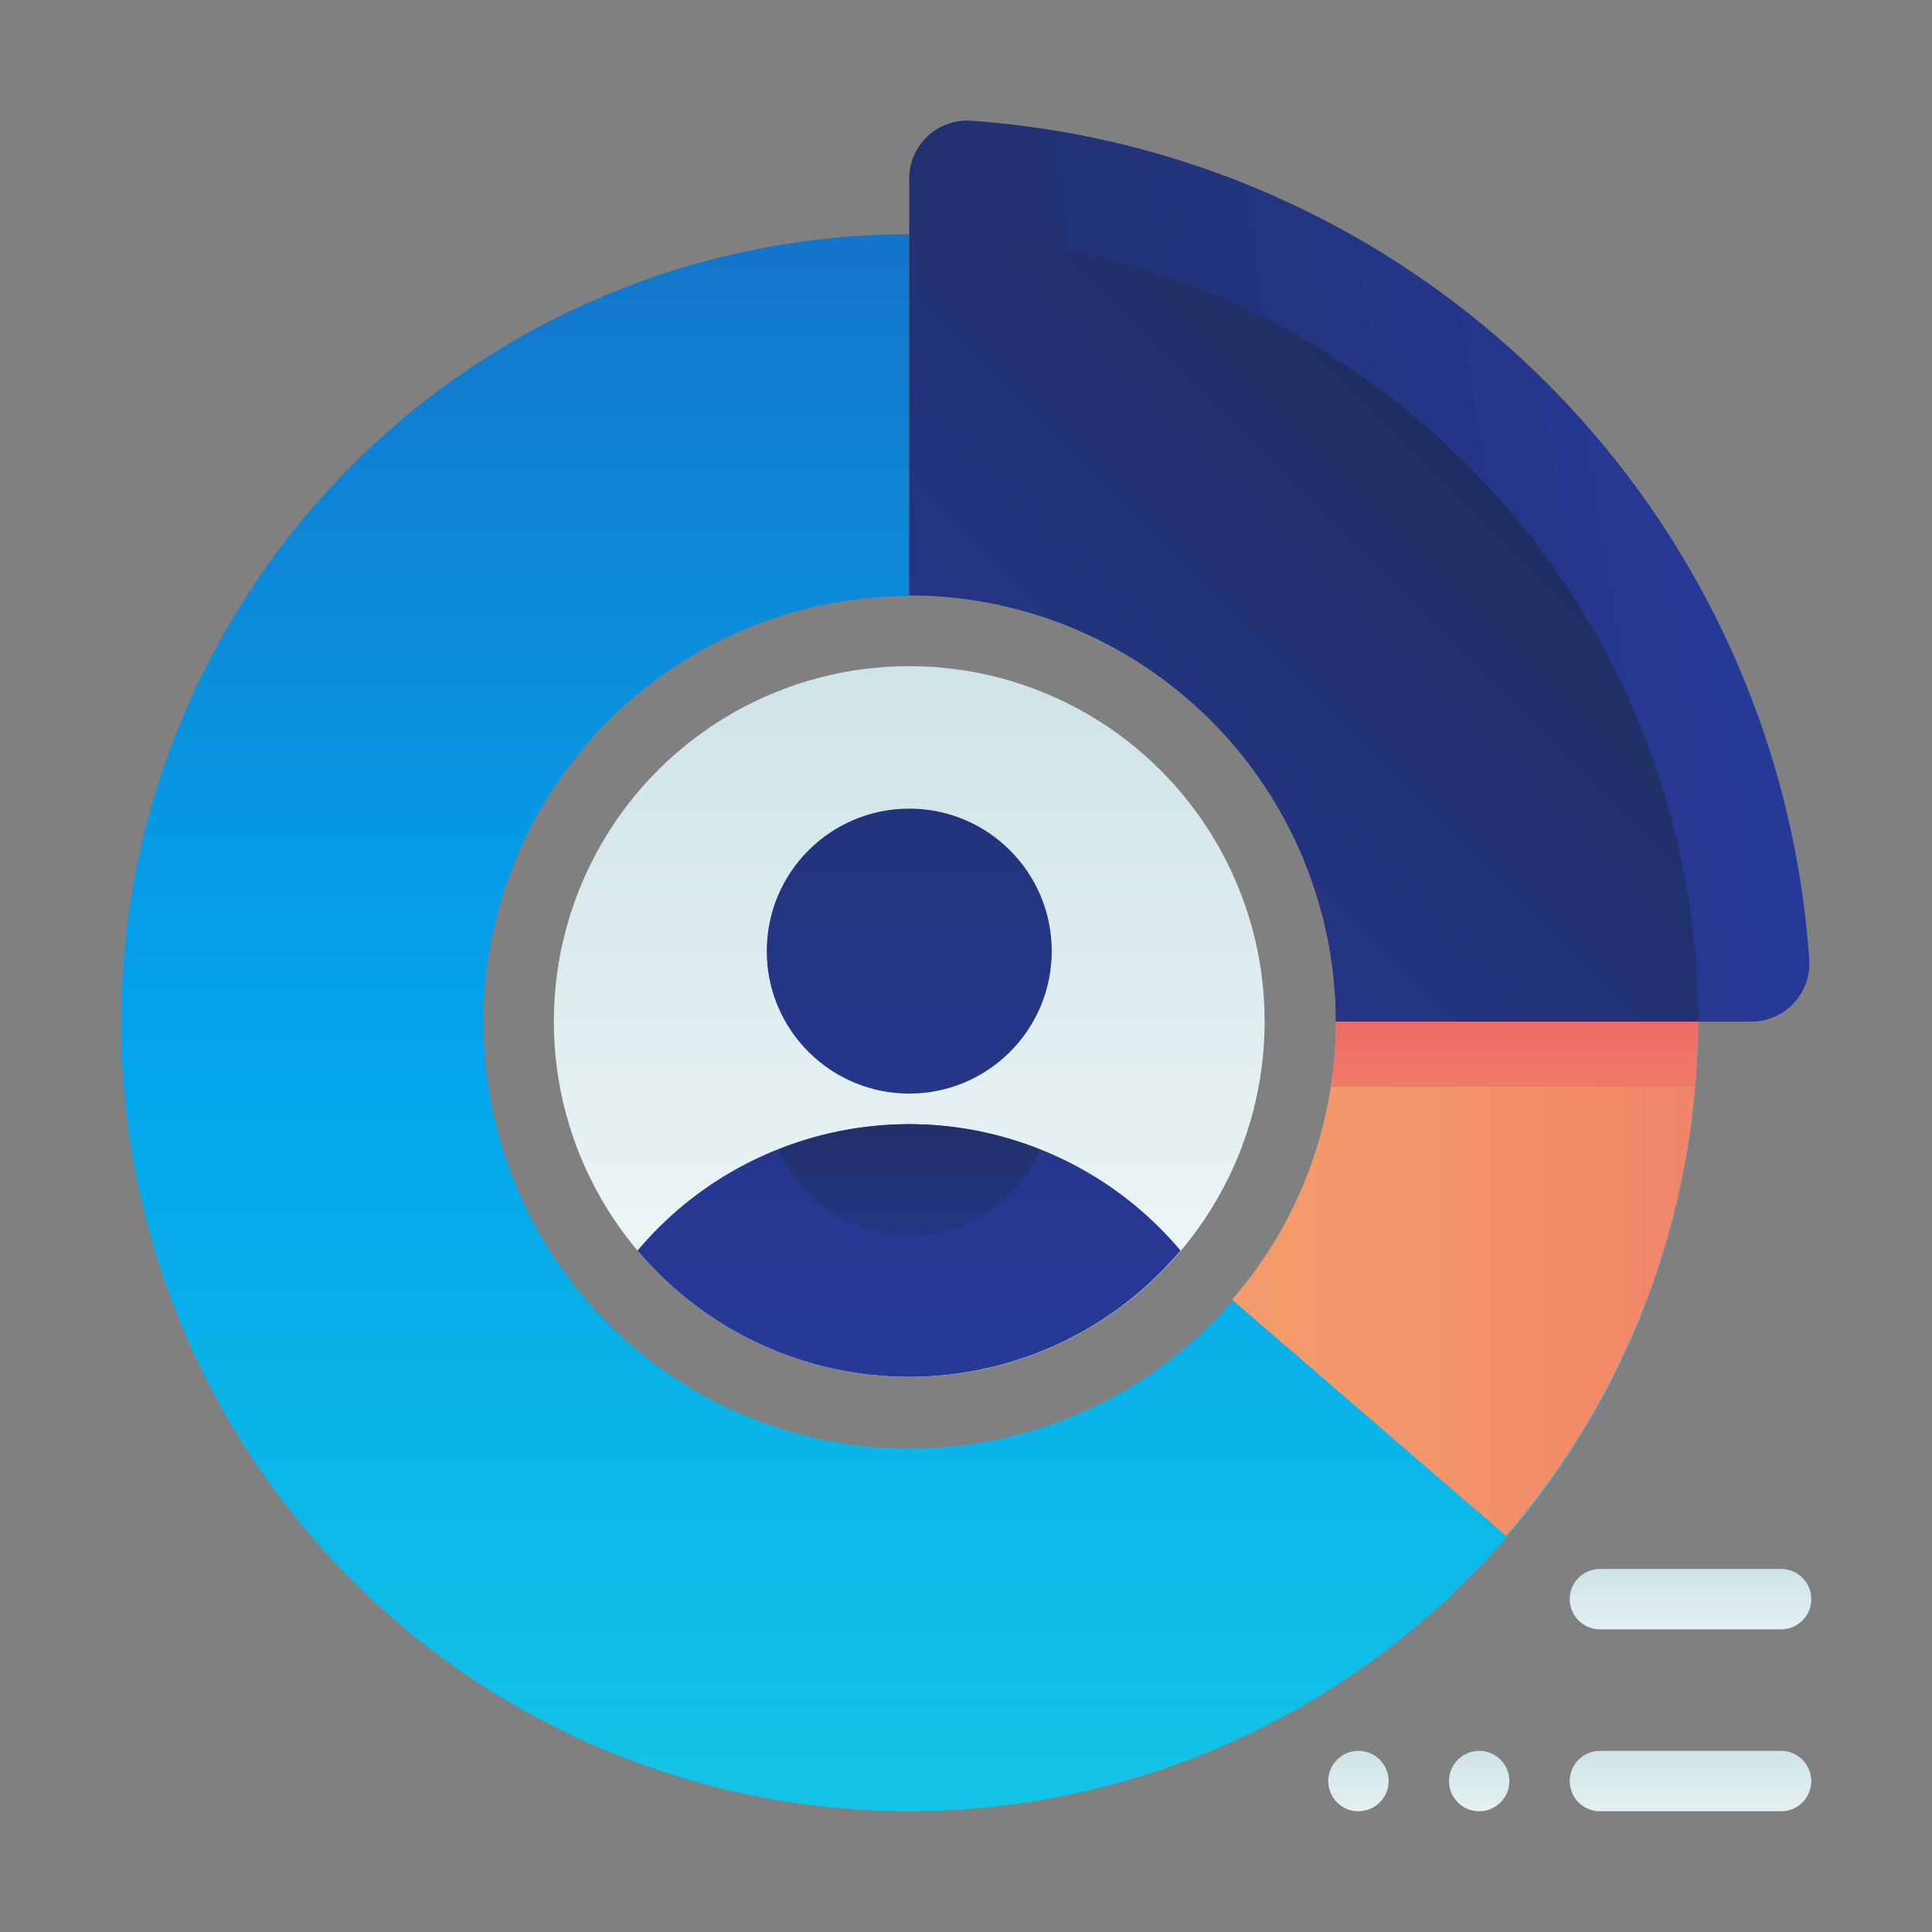 <svg id="ART" xmlns="http://www.w3.org/2000/svg" xmlns:xlink="http://www.w3.org/1999/xlink" viewBox="0 0 48 48"><rect x="0" y="0" width="48" height="48" fill="#808080" stroke="none"/><defs><style>.cls-1{fill:url(#linear-gradient);}.cls-2{fill:url(#linear-gradient-2);}.cls-3{fill:url(#linear-gradient-3);}.cls-4{fill:url(#linear-gradient-4);}.cls-5{fill:url(#linear-gradient-5);}.cls-6{fill:url(#linear-gradient-6);}.cls-7{fill:url(#linear-gradient-7);}.cls-8{fill:url(#linear-gradient-8);}.cls-9{fill:url(#linear-gradient-9);}.cls-10{fill:url(#linear-gradient-10);}.cls-11{fill:url(#linear-gradient-11);}.cls-12{fill:url(#linear-gradient-12);}.cls-13{fill:url(#linear-gradient-13);}.cls-14{fill:url(#linear-gradient-14);}</style><linearGradient id="linear-gradient" x1="22.59" y1="67.75" x2="22.59" y2="-13.26" gradientUnits="userSpaceOnUse"><stop offset="0" stop-color="#27e9de"/><stop offset="0.52" stop-color="#03a4ec"/><stop offset="1" stop-color="#2547a8"/></linearGradient><linearGradient id="linear-gradient-2" x1="5.87" y1="21.97" x2="67.38" y2="21.97" gradientUnits="userSpaceOnUse"><stop offset="0" stop-color="#f3c57a"/><stop offset="0.49" stop-color="#f39369"/><stop offset="1" stop-color="#e94867"/></linearGradient><linearGradient id="linear-gradient-3" x1="37.3" y1="37.39" x2="37.3" y2="21.55" xlink:href="#linear-gradient-2"/><linearGradient id="linear-gradient-4" x1="45.21" y1="12.37" x2="0.46" y2="19.54" gradientUnits="userSpaceOnUse"><stop offset="0" stop-color="#273a9b"/><stop offset="0.56" stop-color="#202f65"/><stop offset="1" stop-color="#021e2f"/></linearGradient><linearGradient id="linear-gradient-5" x1="22.87" y1="25.1" x2="45.88" y2="2.09" xlink:href="#linear-gradient-4"/><linearGradient id="linear-gradient-6" x1="22.59" y1="37.98" x2="22.59" y2="5.35" gradientUnits="userSpaceOnUse"><stop offset="0" stop-color="#fff"/><stop offset="0.52" stop-color="#cce2e6"/><stop offset="1" stop-color="#8fa1bb"/></linearGradient><linearGradient id="linear-gradient-7" x1="42" y1="42.24" x2="42" y2="35.72" xlink:href="#linear-gradient-6"/><linearGradient id="linear-gradient-8" x1="42" y1="46.74" x2="42" y2="40.22" xlink:href="#linear-gradient-6"/><linearGradient id="linear-gradient-9" x1="33.75" y1="46.74" x2="33.75" y2="40.22" xlink:href="#linear-gradient-6"/><linearGradient id="linear-gradient-10" x1="36.75" y1="46.74" x2="36.75" y2="40.22" xlink:href="#linear-gradient-6"/><linearGradient id="linear-gradient-11" x1="22.59" y1="40.54" x2="22.59" y2="-7.81" xlink:href="#linear-gradient-6"/><linearGradient id="linear-gradient-12" x1="22.59" y1="35.98" x2="22.59" y2="-14.5" xlink:href="#linear-gradient-4"/><linearGradient id="linear-gradient-13" x1="22.59" y1="32.89" x2="22.59" y2="23.27" xlink:href="#linear-gradient-4"/><linearGradient id="linear-gradient-14" x1="22.59" y1="35.98" x2="22.59" y2="-14.5" xlink:href="#linear-gradient-4"/></defs><title>account, impression, user, graph, chart</title><path class="cls-1" d="M22.59,45A19.59,19.59,0,1,1,42.19,25.38,19.62,19.62,0,0,1,22.59,45Zm0-30.19A10.59,10.59,0,1,0,33.19,25.38,10.61,10.61,0,0,0,22.59,14.79Z"/><path class="cls-2" d="M33.19,25.38a10.54,10.54,0,0,1-2.58,6.91l6.81,5.87A19.57,19.57,0,0,0,22.59,5.79v9A10.61,10.61,0,0,1,33.19,25.38Z"/><path class="cls-3" d="M33.19,25.38A10.53,10.53,0,0,1,33.06,27h9.06c0-.53.07-1.06.07-1.59a19.6,19.6,0,0,0-.41-4H32.4A10.53,10.53,0,0,1,33.19,25.38Z"/><path class="cls-4" d="M24.13,3a1.44,1.44,0,0,0-1.54,1.43V14.79A10.61,10.61,0,0,1,33.19,25.38H43.52a1.44,1.44,0,0,0,1.43-1.54A22.44,22.44,0,0,0,24.13,3Z"/><path class="cls-5" d="M22.59,14.79A10.61,10.61,0,0,1,33.19,25.38h9A19.62,19.62,0,0,0,22.59,5.79v9Z"/><circle class="cls-6" cx="22.59" cy="25.38" r="3.75"/><path class="cls-7" d="M44.25,40.48h-4.5a.75.75,0,0,1-.75-.75h0a.75.75,0,0,1,.75-.75h4.5a.75.75,0,0,1,.75.75h0A.75.75,0,0,1,44.25,40.48Z"/><path class="cls-8" d="M44.25,45h-4.5a.75.75,0,0,1-.75-.75h0a.75.75,0,0,1,.75-.75h4.5a.75.75,0,0,1,.75.75h0A.75.75,0,0,1,44.25,45Z"/><path class="cls-9" d="M33.75,45h0a.75.75,0,0,1-.75-.75h0a.75.75,0,0,1,.75-.75h0a.75.75,0,0,1,.75.75h0A.75.75,0,0,1,33.75,45Z"/><path class="cls-10" d="M36.75,45h0a.75.75,0,0,1-.75-.75h0a.75.75,0,0,1,.75-.75h0a.75.75,0,0,1,.75.75h0A.75.75,0,0,1,36.75,45Z"/><circle class="cls-11" cx="22.59" cy="25.38" r="8.83"/><path class="cls-12" d="M22.59,27.93a8.81,8.81,0,0,0-6.75,3.14,8.82,8.82,0,0,0,13.49,0A8.81,8.81,0,0,0,22.59,27.93Z"/><path class="cls-13" d="M22.59,27.93a8.76,8.76,0,0,0-3.24.63,3.53,3.53,0,0,0,6.49,0A8.76,8.76,0,0,0,22.59,27.93Z"/><circle class="cls-14" cx="22.59" cy="23.63" r="3.54"/></svg>